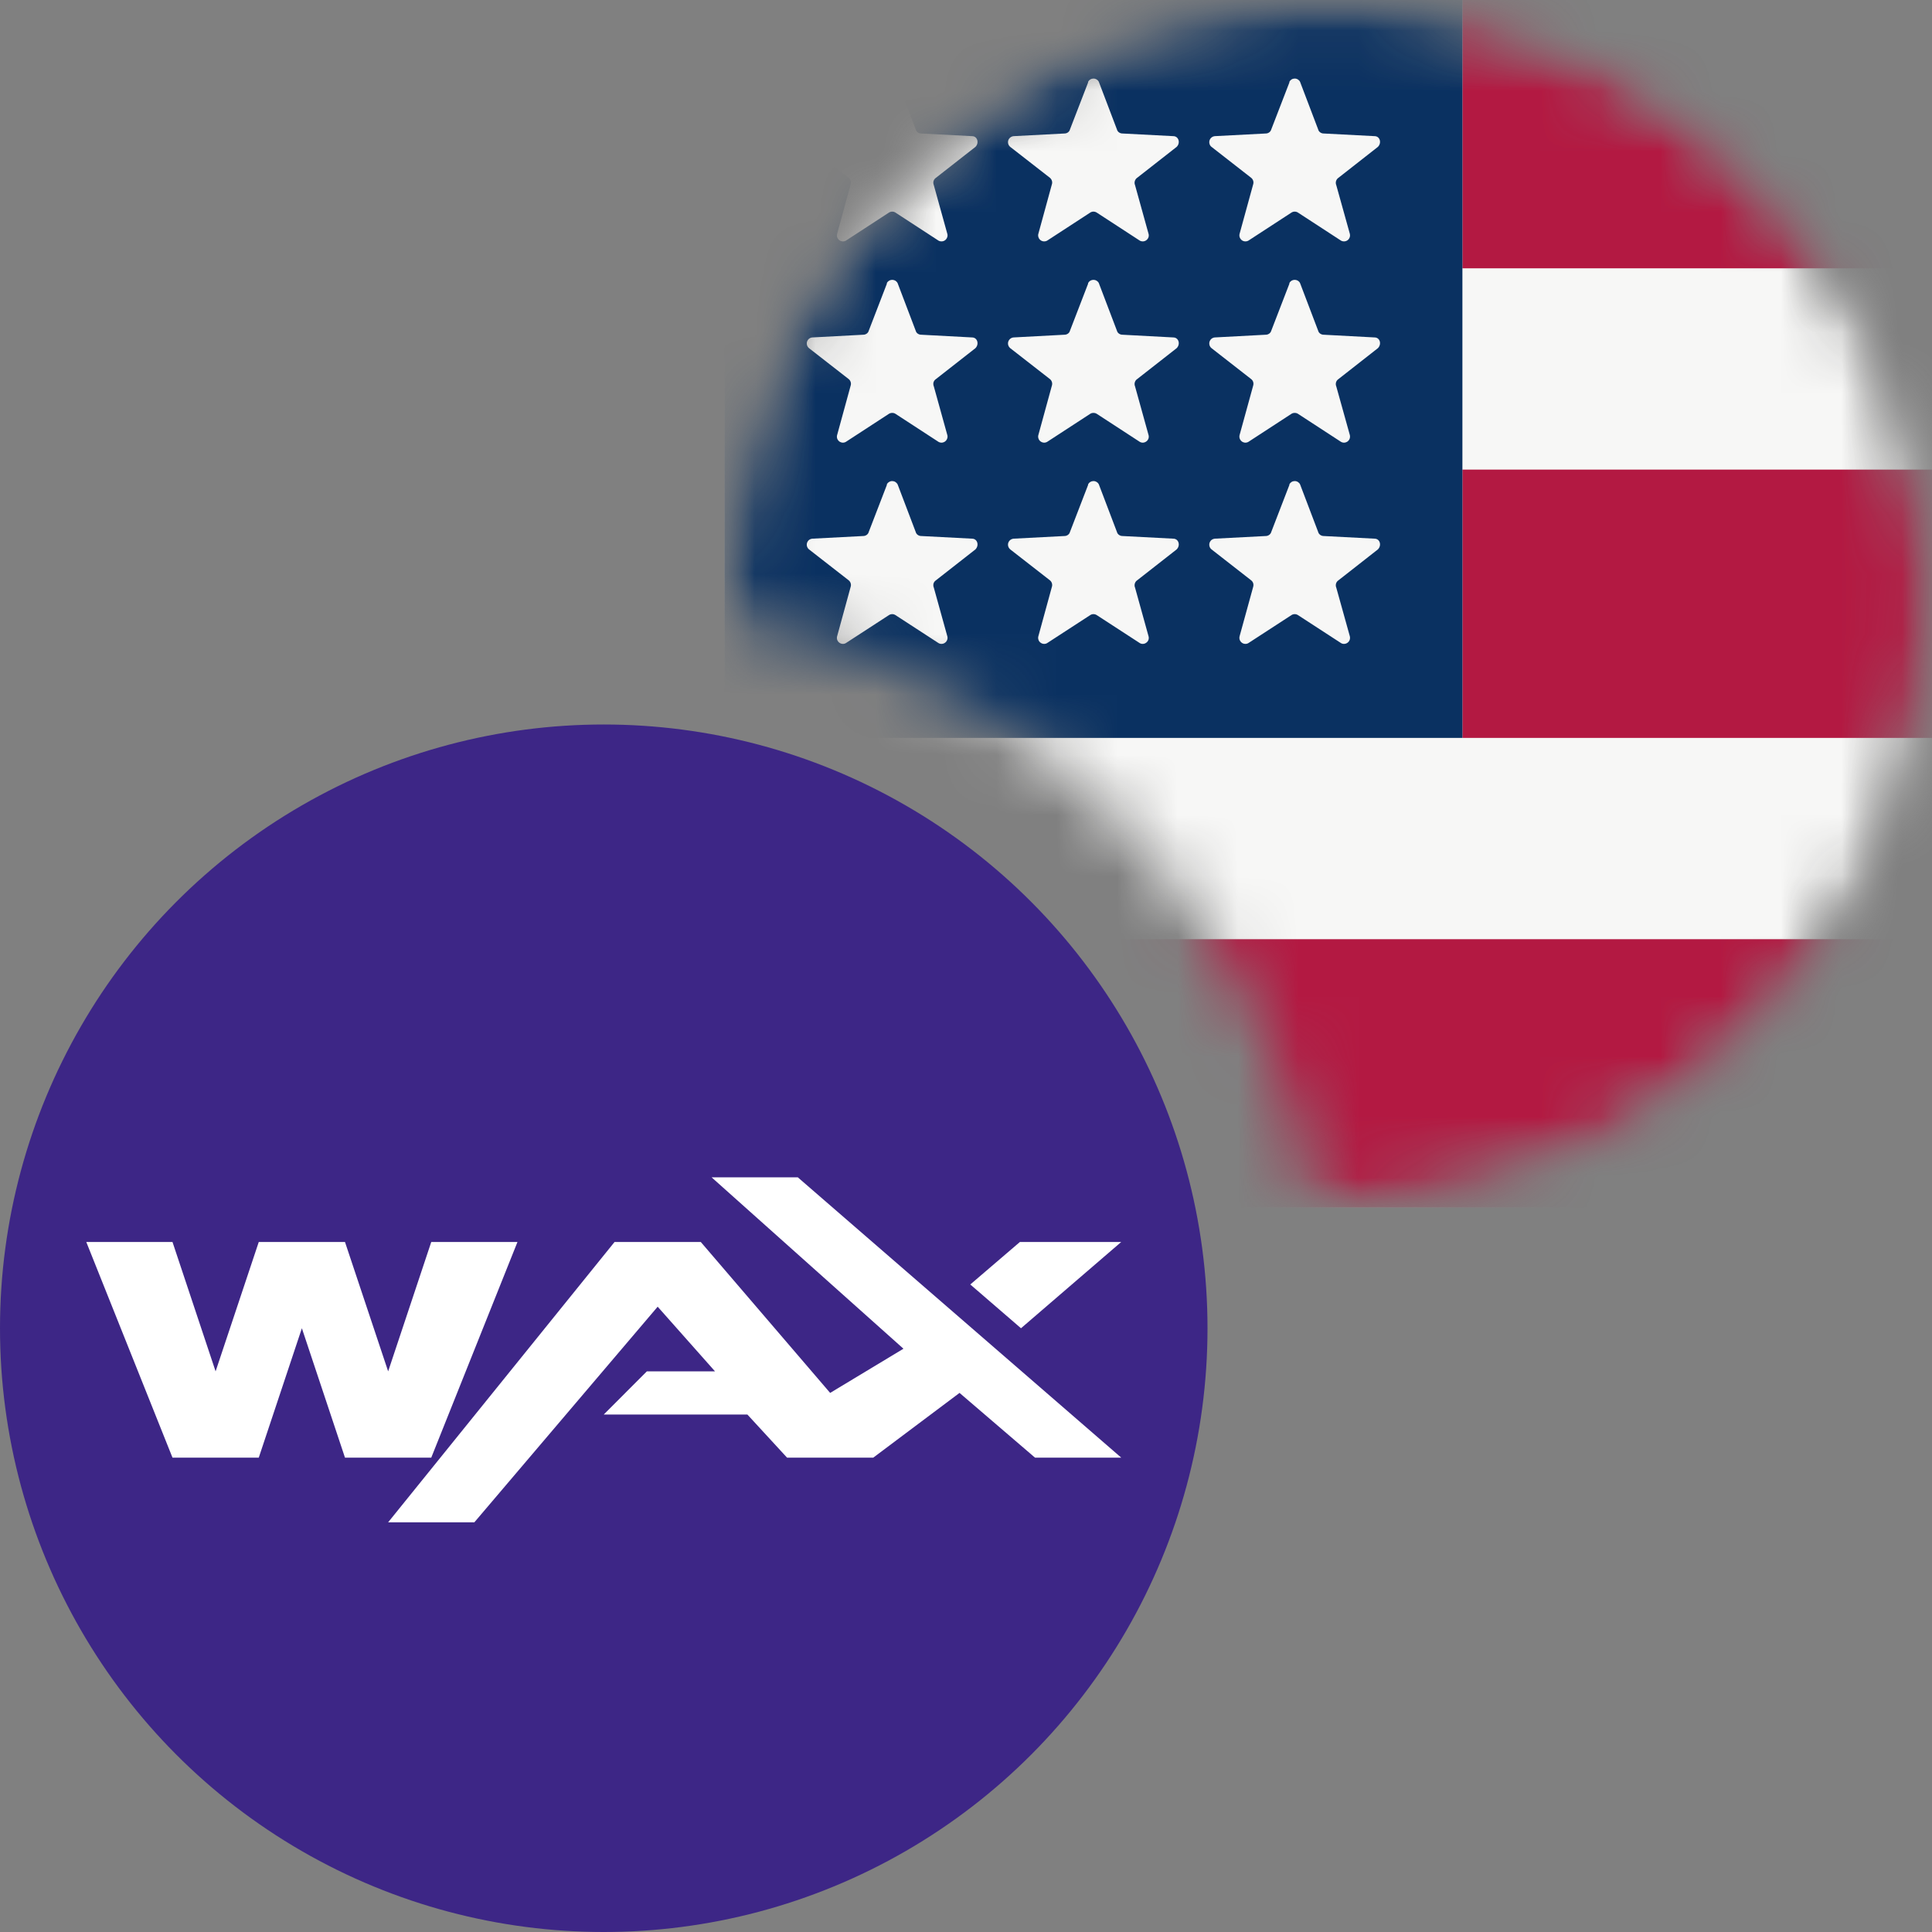 <svg width="32" height="32" viewBox="0 0 32 32" fill="none" xmlns="http://www.w3.org/2000/svg">
<rect x="0" y="0" width="32" height="32" fill="#808080" stroke="none"/>
<mask id="mask0_1592_5517" style="mask-type:alpha" maskUnits="userSpaceOnUse" x="12" y="0" width="20" height="20">
<path d="M22 0C27.523 0 32 4.477 32 10C32 15.523 27.523 20 22 20C21.944 20 21.888 19.996 21.832 19.995C20.987 14.974 17.025 11.011 12.004 10.167C12.003 10.111 12 10.056 12 10C12 4.477 16.477 0 22 0Z" fill="#F44336"/>
</mask>
<g mask="url(#mask0_1592_5517)">
<mask id="mask1_1592_5517" style="mask-type:alpha" maskUnits="userSpaceOnUse" x="12" y="0" width="20" height="20">
<circle cx="22" cy="10" r="10" fill="white"/>
</mask>
<g mask="url(#mask1_1592_5517)">
<path d="M12 0H32V20H12V0Z" fill="#F7F7F6"/>
<path d="M24.222 4.444H32V0H24.222V4.444ZM12 20H32V15.556H12V20ZM24.222 12.222H32V7.778H24.222V12.222Z" fill="#B31942"/>
<path d="M12 0H24.222V12.222H12V0Z" fill="#0A3161"/>
<path d="M14.689 1.355C14.697 1.339 14.71 1.325 14.726 1.316C14.741 1.306 14.759 1.301 14.778 1.301C14.796 1.301 14.814 1.306 14.83 1.316C14.845 1.325 14.858 1.339 14.867 1.355L15.167 2.144C15.178 2.189 15.222 2.211 15.256 2.211L16.1 2.255C16.189 2.255 16.222 2.367 16.156 2.433L15.489 2.955C15.474 2.97 15.464 2.988 15.46 3.008C15.457 3.027 15.459 3.048 15.467 3.067L15.689 3.867C15.696 3.887 15.696 3.909 15.689 3.929C15.682 3.949 15.67 3.967 15.652 3.98C15.635 3.992 15.614 3.999 15.592 3.998C15.571 3.998 15.55 3.991 15.533 3.978L14.833 3.522C14.817 3.511 14.798 3.505 14.778 3.505C14.758 3.505 14.739 3.511 14.722 3.522L14.022 3.978C14.005 3.991 13.985 3.998 13.963 3.998C13.942 3.999 13.921 3.992 13.903 3.98C13.886 3.967 13.873 3.949 13.866 3.929C13.86 3.909 13.86 3.887 13.867 3.867L14.089 3.055C14.096 3.036 14.096 3.014 14.09 2.995C14.084 2.975 14.072 2.957 14.056 2.944L13.4 2.433C13.384 2.421 13.373 2.404 13.367 2.384C13.361 2.365 13.361 2.345 13.367 2.325C13.373 2.306 13.385 2.289 13.4 2.277C13.416 2.264 13.435 2.257 13.456 2.255L14.3 2.211C14.333 2.211 14.378 2.189 14.389 2.144L14.689 1.367V1.355ZM14.689 4.689C14.697 4.672 14.71 4.659 14.726 4.649C14.741 4.64 14.759 4.635 14.778 4.635C14.796 4.635 14.814 4.64 14.83 4.649C14.845 4.659 14.858 4.672 14.867 4.689L15.167 5.478C15.178 5.522 15.222 5.544 15.256 5.544L16.1 5.589C16.189 5.589 16.222 5.7 16.156 5.767L15.489 6.289C15.474 6.303 15.464 6.321 15.46 6.341C15.457 6.361 15.459 6.381 15.467 6.4L15.689 7.2C15.696 7.22 15.696 7.242 15.689 7.262C15.682 7.283 15.67 7.3 15.652 7.313C15.635 7.325 15.614 7.332 15.592 7.332C15.571 7.331 15.55 7.324 15.533 7.311L14.833 6.855C14.817 6.844 14.798 6.839 14.778 6.839C14.758 6.839 14.739 6.844 14.722 6.855L14.022 7.311C14.005 7.324 13.985 7.331 13.963 7.332C13.942 7.332 13.921 7.325 13.903 7.313C13.886 7.3 13.873 7.283 13.866 7.262C13.86 7.242 13.86 7.22 13.867 7.2L14.089 6.389C14.096 6.369 14.096 6.348 14.09 6.328C14.084 6.308 14.072 6.29 14.056 6.278L13.4 5.767C13.384 5.754 13.373 5.737 13.367 5.718C13.361 5.698 13.361 5.678 13.367 5.659C13.373 5.64 13.385 5.623 13.4 5.61C13.416 5.598 13.435 5.59 13.456 5.589L14.3 5.544C14.333 5.544 14.378 5.522 14.389 5.478L14.689 4.7V4.689ZM14.689 8.022C14.697 8.006 14.71 7.992 14.726 7.983C14.741 7.973 14.759 7.968 14.778 7.968C14.796 7.968 14.814 7.973 14.83 7.983C14.845 7.992 14.858 8.006 14.867 8.022L15.167 8.811C15.178 8.855 15.222 8.878 15.256 8.878L16.1 8.922C16.189 8.922 16.222 9.033 16.156 9.1L15.489 9.622C15.474 9.636 15.464 9.654 15.46 9.674C15.457 9.694 15.459 9.715 15.467 9.733L15.689 10.533C15.696 10.553 15.696 10.575 15.689 10.596C15.682 10.616 15.67 10.634 15.652 10.646C15.635 10.659 15.614 10.665 15.592 10.665C15.571 10.665 15.55 10.657 15.533 10.644L14.833 10.189C14.817 10.178 14.798 10.172 14.778 10.172C14.758 10.172 14.739 10.178 14.722 10.189L14.022 10.644C14.005 10.657 13.985 10.665 13.963 10.665C13.942 10.665 13.921 10.659 13.903 10.646C13.886 10.634 13.873 10.616 13.866 10.596C13.86 10.575 13.86 10.553 13.867 10.533L14.089 9.722C14.096 9.702 14.096 9.681 14.09 9.661C14.084 9.641 14.072 9.624 14.056 9.611L13.4 9.1C13.384 9.087 13.373 9.07 13.367 9.051C13.361 9.032 13.361 9.011 13.367 8.992C13.373 8.973 13.385 8.956 13.4 8.943C13.416 8.931 13.435 8.924 13.456 8.922L14.3 8.878C14.333 8.878 14.378 8.855 14.389 8.811L14.689 8.033V8.022ZM18.022 1.355C18.031 1.339 18.043 1.325 18.059 1.316C18.075 1.306 18.093 1.301 18.111 1.301C18.13 1.301 18.148 1.306 18.163 1.316C18.179 1.325 18.192 1.339 18.2 1.355L18.5 2.144C18.511 2.189 18.556 2.211 18.589 2.211L19.433 2.255C19.522 2.255 19.556 2.367 19.489 2.433L18.822 2.955C18.808 2.97 18.798 2.988 18.794 3.008C18.79 3.027 18.792 3.048 18.8 3.067L19.022 3.867C19.029 3.887 19.029 3.909 19.023 3.929C19.016 3.949 19.003 3.967 18.985 3.98C18.968 3.992 18.947 3.999 18.926 3.998C18.904 3.998 18.884 3.991 18.867 3.978L18.167 3.522C18.15 3.511 18.131 3.505 18.111 3.505C18.091 3.505 18.072 3.511 18.056 3.522L17.356 3.978C17.339 3.991 17.318 3.998 17.297 3.998C17.275 3.999 17.254 3.992 17.237 3.98C17.219 3.967 17.206 3.949 17.2 3.929C17.193 3.909 17.193 3.887 17.2 3.867L17.422 3.055C17.429 3.036 17.429 3.014 17.423 2.995C17.417 2.975 17.405 2.957 17.389 2.944L16.733 2.433C16.718 2.421 16.706 2.404 16.7 2.384C16.694 2.365 16.694 2.345 16.7 2.325C16.706 2.306 16.718 2.289 16.734 2.277C16.75 2.264 16.769 2.257 16.789 2.255L17.633 2.211C17.667 2.211 17.711 2.189 17.722 2.144L18.022 1.367V1.355ZM18.022 4.689C18.031 4.672 18.043 4.659 18.059 4.649C18.075 4.64 18.093 4.635 18.111 4.635C18.13 4.635 18.148 4.64 18.163 4.649C18.179 4.659 18.192 4.672 18.2 4.689L18.5 5.478C18.511 5.522 18.556 5.544 18.589 5.544L19.433 5.589C19.522 5.589 19.556 5.7 19.489 5.767L18.822 6.289C18.808 6.303 18.798 6.321 18.794 6.341C18.79 6.361 18.792 6.381 18.8 6.4L19.022 7.2C19.029 7.22 19.029 7.242 19.023 7.262C19.016 7.283 19.003 7.3 18.985 7.313C18.968 7.325 18.947 7.332 18.926 7.332C18.904 7.331 18.884 7.324 18.867 7.311L18.167 6.855C18.15 6.844 18.131 6.839 18.111 6.839C18.091 6.839 18.072 6.844 18.056 6.855L17.356 7.311C17.339 7.324 17.318 7.331 17.297 7.332C17.275 7.332 17.254 7.325 17.237 7.313C17.219 7.3 17.206 7.283 17.2 7.262C17.193 7.242 17.193 7.22 17.2 7.2L17.422 6.389C17.429 6.369 17.429 6.348 17.423 6.328C17.417 6.308 17.405 6.29 17.389 6.278L16.733 5.767C16.718 5.754 16.706 5.737 16.7 5.718C16.694 5.698 16.694 5.678 16.7 5.659C16.706 5.64 16.718 5.623 16.734 5.61C16.75 5.598 16.769 5.59 16.789 5.589L17.633 5.544C17.667 5.544 17.711 5.522 17.722 5.478L18.022 4.7V4.689ZM18.022 8.022C18.031 8.006 18.043 7.992 18.059 7.983C18.075 7.973 18.093 7.968 18.111 7.968C18.13 7.968 18.148 7.973 18.163 7.983C18.179 7.992 18.192 8.006 18.2 8.022L18.5 8.811C18.511 8.855 18.556 8.878 18.589 8.878L19.433 8.922C19.522 8.922 19.556 9.033 19.489 9.1L18.822 9.622C18.808 9.636 18.798 9.654 18.794 9.674C18.79 9.694 18.792 9.715 18.8 9.733L19.022 10.533C19.029 10.553 19.029 10.575 19.023 10.596C19.016 10.616 19.003 10.634 18.985 10.646C18.968 10.659 18.947 10.665 18.926 10.665C18.904 10.665 18.884 10.657 18.867 10.644L18.167 10.189C18.15 10.178 18.131 10.172 18.111 10.172C18.091 10.172 18.072 10.178 18.056 10.189L17.356 10.644C17.339 10.657 17.318 10.665 17.297 10.665C17.275 10.665 17.254 10.659 17.237 10.646C17.219 10.634 17.206 10.616 17.2 10.596C17.193 10.575 17.193 10.553 17.2 10.533L17.422 9.722C17.429 9.702 17.429 9.681 17.423 9.661C17.417 9.641 17.405 9.624 17.389 9.611L16.733 9.1C16.718 9.087 16.706 9.07 16.7 9.051C16.694 9.032 16.694 9.011 16.7 8.992C16.706 8.973 16.718 8.956 16.734 8.943C16.75 8.931 16.769 8.924 16.789 8.922L17.633 8.878C17.667 8.878 17.711 8.855 17.722 8.811L18.022 8.033V8.022ZM21.356 1.355C21.364 1.339 21.377 1.325 21.392 1.316C21.408 1.306 21.426 1.301 21.444 1.301C21.463 1.301 21.481 1.306 21.497 1.316C21.512 1.325 21.525 1.339 21.533 1.355L21.833 2.144C21.844 2.189 21.889 2.211 21.922 2.211L22.767 2.255C22.856 2.255 22.889 2.367 22.822 2.433L22.156 2.955C22.141 2.97 22.131 2.988 22.127 3.008C22.123 3.027 22.125 3.048 22.133 3.067L22.356 3.867C22.362 3.887 22.362 3.909 22.356 3.929C22.349 3.949 22.336 3.967 22.319 3.98C22.301 3.992 22.28 3.999 22.259 3.998C22.238 3.998 22.217 3.991 22.2 3.978L21.5 3.522C21.484 3.511 21.464 3.505 21.444 3.505C21.425 3.505 21.405 3.511 21.389 3.522L20.689 3.978C20.672 3.991 20.651 3.998 20.63 3.998C20.608 3.999 20.587 3.992 20.57 3.98C20.553 3.967 20.54 3.949 20.533 3.929C20.526 3.909 20.527 3.887 20.533 3.867L20.756 3.055C20.762 3.036 20.763 3.014 20.757 2.995C20.751 2.975 20.739 2.957 20.722 2.944L20.067 2.433C20.051 2.421 20.039 2.404 20.034 2.384C20.028 2.365 20.028 2.345 20.034 2.325C20.04 2.306 20.051 2.289 20.067 2.277C20.083 2.264 20.102 2.257 20.122 2.255L20.967 2.211C21 2.211 21.044 2.189 21.056 2.144L21.356 1.367V1.355ZM21.356 4.689C21.364 4.672 21.377 4.659 21.392 4.649C21.408 4.64 21.426 4.635 21.444 4.635C21.463 4.635 21.481 4.64 21.497 4.649C21.512 4.659 21.525 4.672 21.533 4.689L21.833 5.478C21.844 5.522 21.889 5.544 21.922 5.544L22.767 5.589C22.856 5.589 22.889 5.7 22.822 5.767L22.156 6.289C22.141 6.303 22.131 6.321 22.127 6.341C22.123 6.361 22.125 6.381 22.133 6.4L22.356 7.2C22.362 7.22 22.362 7.242 22.356 7.262C22.349 7.283 22.336 7.3 22.319 7.313C22.301 7.325 22.28 7.332 22.259 7.332C22.238 7.331 22.217 7.324 22.2 7.311L21.5 6.855C21.484 6.844 21.464 6.839 21.444 6.839C21.425 6.839 21.405 6.844 21.389 6.855L20.689 7.311C20.672 7.324 20.651 7.331 20.63 7.332C20.608 7.332 20.587 7.325 20.57 7.313C20.553 7.3 20.54 7.283 20.533 7.262C20.526 7.242 20.527 7.22 20.533 7.2L20.756 6.389C20.762 6.369 20.763 6.348 20.757 6.328C20.751 6.308 20.739 6.29 20.722 6.278L20.067 5.767C20.051 5.754 20.039 5.737 20.034 5.718C20.028 5.698 20.028 5.678 20.034 5.659C20.04 5.64 20.051 5.623 20.067 5.61C20.083 5.598 20.102 5.59 20.122 5.589L20.967 5.544C21 5.544 21.044 5.522 21.056 5.478L21.356 4.7V4.689ZM21.356 8.022C21.364 8.006 21.377 7.992 21.392 7.983C21.408 7.973 21.426 7.968 21.444 7.968C21.463 7.968 21.481 7.973 21.497 7.983C21.512 7.992 21.525 8.006 21.533 8.022L21.833 8.811C21.844 8.855 21.889 8.878 21.922 8.878L22.767 8.922C22.856 8.922 22.889 9.033 22.822 9.1L22.156 9.622C22.141 9.636 22.131 9.654 22.127 9.674C22.123 9.694 22.125 9.715 22.133 9.733L22.356 10.533C22.362 10.553 22.362 10.575 22.356 10.596C22.349 10.616 22.336 10.634 22.319 10.646C22.301 10.659 22.28 10.665 22.259 10.665C22.238 10.665 22.217 10.657 22.2 10.644L21.5 10.189C21.484 10.178 21.464 10.172 21.444 10.172C21.425 10.172 21.405 10.178 21.389 10.189L20.689 10.644C20.672 10.657 20.651 10.665 20.63 10.665C20.608 10.665 20.587 10.659 20.57 10.646C20.553 10.634 20.54 10.616 20.533 10.596C20.526 10.575 20.527 10.553 20.533 10.533L20.756 9.722C20.762 9.702 20.763 9.681 20.757 9.661C20.751 9.641 20.739 9.624 20.722 9.611L20.067 9.1C20.051 9.087 20.039 9.07 20.034 9.051C20.028 9.032 20.028 9.011 20.034 8.992C20.04 8.973 20.051 8.956 20.067 8.943C20.083 8.931 20.102 8.924 20.122 8.922L20.967 8.878C21 8.878 21.044 8.855 21.056 8.811L21.356 8.033V8.022Z" fill="#F7F7F6"/>
</g>
</g>
<circle cx="10" cy="22" r="10" fill="#3D2686"/>
<path d="M16.893 20.571L16.071 21.275L16.911 22L18.571 20.571H16.893ZM11.786 19.5L14.964 22.339L13.75 23.071L11.607 20.571H10.179L6.429 25.214H7.857L10.893 21.643L11.843 22.714H10.714L10 23.429H12.379L13.036 24.143H14.464L15.893 23.071L17.143 24.143H18.571L13.214 19.5H11.786ZM7.143 20.571L6.429 22.714L5.714 20.571H4.286L3.571 22.714L2.857 20.571H1.429L2.857 24.143H4.286L5 22L5.714 24.143H7.143L8.571 20.571H7.143Z" fill="white"/>
</svg>

